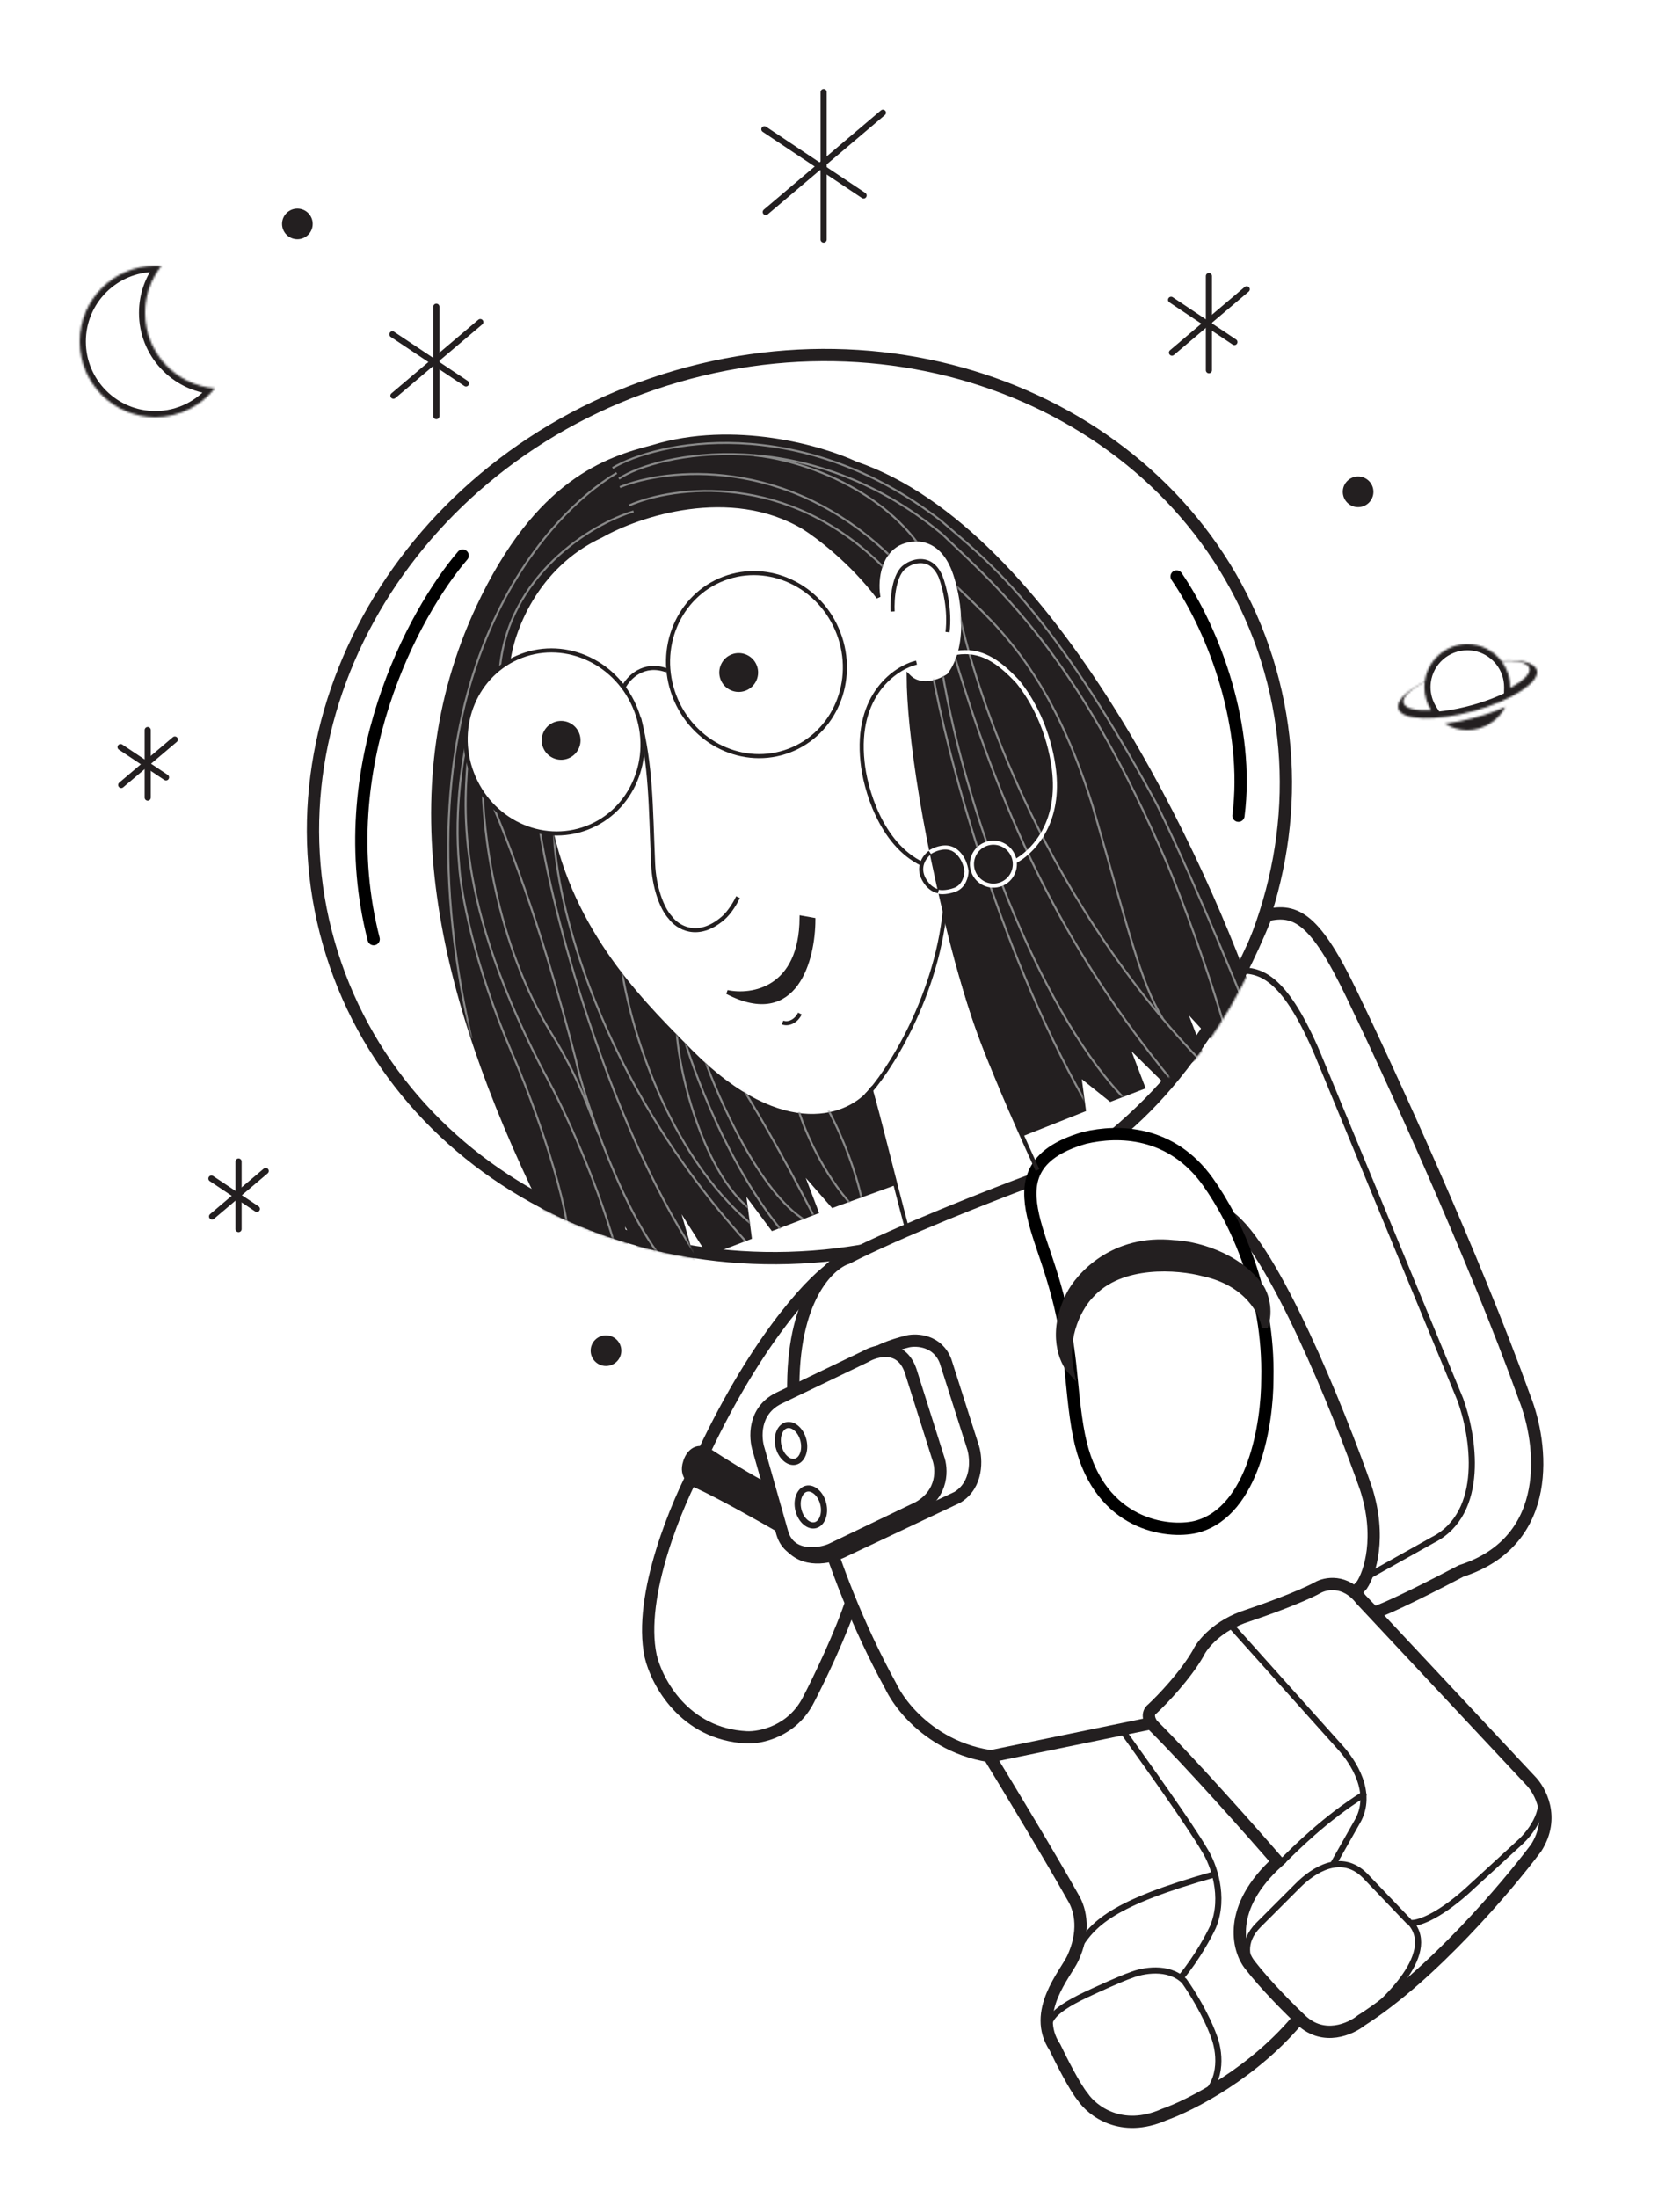 <svg xmlns="http://www.w3.org/2000/svg" width="822" height="1075" viewBox="0 0 822 1075" fill="none"><rect width="822" height="1075" fill="white"></rect><path d="M619.884 322.461C656.076 437.483 583.397 563.303 456.825 603.129C330.254 642.956 198.623 581.424 162.43 466.401C126.238 351.378 198.917 225.559 325.489 185.732C452.06 145.906 583.691 207.438 619.884 322.461Z" fill="white" stroke="#231F20" stroke-width="6"></path><path d="M341.827 715.678C368.428 657.463 395.943 628.032 406.375 620.594L417.133 781.655C411.656 798.731 400.507 821.758 395.617 831.137C387.793 846.661 372.145 849.896 365.299 849.572C334.786 848.02 321.289 822.405 318.355 809.792C312.096 780.296 331.395 734.759 341.827 715.678Z" fill="white" stroke="#231F20" stroke-width="6" stroke-linecap="round"></path><path d="M661.515 486.498C643.639 449.197 634.133 444.094 619.633 447.593C587.133 528.093 539.633 566.093 511.633 574.094L662.486 778.88L672.201 788.593C678.419 787.039 703.289 774.347 714.947 768.195C760.801 753.43 754.778 705.703 746.035 683.686C721.165 614.524 679.326 523.41 661.515 486.498Z" fill="white" stroke="#231F20" stroke-width="6" stroke-linecap="round"></path><path d="M376.672 727.485C367.311 722.879 353.269 714.052 347.418 710.214C340.397 705.753 336.691 711.553 335.716 715.011C333.376 721.92 338.641 725.566 341.567 726.525C351.708 731.131 373.097 743.156 382.523 748.594C387.204 740.918 380.573 731.323 376.672 727.485Z" fill="#231F20" stroke="#231F20" stroke-width="3" stroke-linecap="round"></path><path d="M388.157 681.124C387.379 635.387 405.342 618.139 414.42 615.232C440.1 602.053 484.78 584.547 503.91 577.441C550.6 557.285 588.211 580.671 601.18 594.883C622.969 610.387 655.003 689.845 668.297 727.636C676.079 751.667 670.243 769.303 666.352 775.117C650.788 792.947 592.426 829.058 565.19 844.885C548.849 851.087 520.77 856.513 508.773 858.451C466.752 865.428 442.629 838.748 435.82 824.536C403.137 764.846 390.427 704.057 388.157 681.124Z" fill="white" stroke="#231F20" stroke-width="6" stroke-linecap="round"></path><path d="M524.908 927.656C514.035 908.309 493.194 873.806 484.133 858.973L573.45 840.594L636.554 913.145C657.524 940.231 645.292 972.799 636.554 985.697C614.031 1013.56 582.511 1029.55 569.566 1034.07C548.596 1043.35 534.293 1032.13 529.762 1025.36C525.879 1020.72 519.083 1007.3 516.17 1001.17C504.52 983.762 521.45 965.108 524.908 957.644C530.733 945.068 529.115 934.427 524.908 927.656Z" fill="white" stroke="#231F20" stroke-width="6" stroke-linecap="round"></path><path d="M586.232 808.462C580.005 819.333 568.717 831.109 563.852 835.639C560.738 837.968 562.555 841.786 563.852 843.403C583.313 862.815 612.828 896.138 625.154 910.373C600.244 932.891 605.693 953.403 611.531 960.844C619.315 970.938 631.641 983.167 636.83 988.02C647.728 998.114 660.832 992.226 666.021 988.02C700.272 966.279 737.378 922.667 751.649 903.579C760.99 888.826 753.595 875.432 748.73 870.58L666.021 782.257C658.237 772.162 648.507 774.168 644.615 776.433C636.052 781.092 618.342 787.433 610.558 790.021C595.768 794.68 588.178 804.256 586.232 808.462Z" fill="white" stroke="#231F20" stroke-width="6" stroke-linecap="round"></path><path d="M444.242 655.924C434.95 658.241 430.046 660.752 428.755 661.717L387.133 756.332C394.876 764.828 407.783 761.159 413.268 758.263L468.441 732.195C478.508 726.016 477.798 713.53 476.185 708.059L462.634 665.579C458.762 655.538 448.76 654.959 444.242 655.924Z" fill="white" stroke="#231F20" stroke-width="6" stroke-linecap="round"></path><path d="M380.885 683.818C368.536 690.029 369.308 703.227 371.238 709.05L382.814 749.811C386.673 762.427 401.465 760.163 406.932 757.575L449.381 737.195C461.729 730.207 460.957 718.108 459.028 712.932L445.522 670.231C440.891 657.032 428.8 660.202 423.333 663.437L380.885 683.818Z" fill="white" stroke="#231F20" stroke-width="6" stroke-linecap="round"></path><path d="M393.116 704.386C393.744 706.977 393.532 709.449 392.755 711.335C391.977 713.222 390.691 714.417 389.188 714.782C387.686 715.146 385.995 714.672 384.44 713.35C382.885 712.03 381.565 709.929 380.937 707.338C380.309 704.747 380.521 702.275 381.298 700.39C382.076 698.502 383.362 697.307 384.864 696.943C386.367 696.578 388.058 697.052 389.613 698.374C391.168 699.694 392.488 701.795 393.116 704.386Z" fill="white" stroke="#231F20" stroke-width="3"></path><path d="M402.823 735.449C403.451 738.04 403.239 740.512 402.462 742.398C401.684 744.285 400.398 745.48 398.896 745.845C397.393 746.209 395.702 745.735 394.147 744.413C392.592 743.093 391.272 740.992 390.644 738.401C390.016 735.81 390.228 733.338 391.005 731.452C391.783 729.565 393.069 728.37 394.571 728.005C396.074 727.641 397.765 728.115 399.32 729.437C400.875 730.757 402.195 732.858 402.823 735.449Z" fill="white" stroke="#231F20" stroke-width="3"></path><path d="M661.133 991.594C676.374 980.96 703.548 955.827 690.318 940.36C693.236 940.682 702.77 938.04 717.557 924.894L742.85 901.694C750.633 894.927 757.248 883.327 752.579 875.594" stroke="#231F20" stroke-width="3" stroke-linecap="round"></path><path d="M612.837 961.594C610.262 958.378 607.236 949.823 615.734 941.333L635.05 922.038C642.776 914.32 656.297 905.637 667.886 917.214L689.133 939.404" stroke="#231F20" stroke-width="3" stroke-linecap="round"></path><path d="M601.133 793.594L656.21 855.032C661.364 860.883 672.637 876.486 663.941 891.114L652.345 911.594" stroke="#231F20" stroke-width="3" stroke-linecap="round"></path><path d="M627.133 910.594C633.319 904.446 648.379 889.241 667.133 877.594" stroke="#231F20" stroke-width="3" stroke-linecap="round"></path><path d="M513.633 995.737C511.701 988.996 513.387 983.988 531.156 975.513C536.628 972.944 548.732 967.423 553.367 965.882C558.84 963.634 571.716 961.066 579.441 968.771C582.66 973.265 590.064 984.951 593.927 995.737C596.502 1002.16 598.948 1017.12 588.133 1025.59" stroke="#231F20" stroke-width="3" stroke-linecap="round"></path><path d="M550.133 847.594C559.437 860.594 581.97 891.909 589.67 905.169C593.52 911.344 599.679 927.399 593.52 942.219C591.595 946.444 585.82 957.234 578.12 966.594" stroke="#231F20" stroke-width="3" stroke-linecap="round"></path><path d="M526.633 954.094C534.407 940.444 544.375 930.634 594.133 916.594" stroke="#231F20" stroke-width="3" stroke-linecap="round"></path><path d="M607.633 474.594C617.633 474.594 629.198 478.982 644.699 515.462L714.455 684.276C720.914 701.739 727.244 739.965 700.891 753.16L667.951 771.593" stroke="#231F20" stroke-width="3" stroke-linecap="round"></path><path d="M530.73 556.415C503.534 564.21 502.022 578.826 505.476 594.417C509.362 611.956 520.047 630.47 523.932 670.42C525.637 687.96 526.903 699.652 529.76 709.397C540.901 747.398 573.792 749.997 586.095 746.424C613.291 738.526 620.091 696.404 620.091 674.318C621.061 632.418 604.914 597.34 590.952 577.852C573.08 552.907 547.242 552.517 530.73 556.415Z" fill="white" stroke="black" stroke-width="6" stroke-linecap="round"></path><path d="M523.018 633.394C513.728 652.189 519.792 666.025 523.986 670.594C520.115 652.581 528.824 638.288 533.663 633.394C548.372 616.948 576.564 619.362 588.821 622.626C610.497 627.324 617.851 642.204 618.819 649.057C621.916 640.442 618.819 632.415 616.884 629.478C605.272 613.032 583.66 608.268 574.306 607.941C544.888 604.809 527.857 623.604 523.018 633.394Z" fill="#231F20" stroke="#231F20" stroke-width="3" stroke-linecap="round"></path><mask id="mask0_404_2" style="mask-type:alpha" maskUnits="userSpaceOnUse" x="150" y="170" width="483" height="449"><ellipse cx="391.157" cy="394.431" rx="242.782" ry="221.786" transform="rotate(-17.466 391.157 394.431)" fill="white"></ellipse></mask><g mask="url(#mask0_404_2)"><path d="M294.152 261.961C261.749 276.9 250.346 309.369 248.695 323.736L270.025 407.647C282.099 460.303 317.878 493.741 338.073 514.397C383.851 560.288 416.384 545.692 426.084 533.247C431.133 553.17 433.633 562.67 437.633 578.67L407.456 589.597L391.312 571.141L399.515 592.628L378.028 600.831L363.752 581.662L366.817 605.111L346.731 612.779L330.604 587.359L338.79 615.811L318.211 619.385L303.843 594.364L308.869 622.952L298.278 623.249C287.421 623.968 271.459 600.662 264.835 588.919C214.834 485.982 191.783 387.455 233.791 297.314C262.916 234.816 297.284 224.371 319.352 218.623C359.215 206.402 402.24 218.913 418.77 226.696C514.751 259.415 590.059 420.696 615.715 497.247L597.191 511.811L578.933 492.022L587.849 515.378L569.079 527.895L551.066 510.153L559.27 531.64L543.387 537.703L527.982 525.388L530.308 542.696L501.134 554.247C485.413 523.459 477.871 503.862 471.481 481.128C452.053 412.012 444.723 356.831 444.608 330.828C450.825 337.018 460.266 333.057 464.21 330.303C474.898 316.803 471.207 293.022 468.026 282.819C461.762 260.805 446.466 262.328 439.601 265.841C428.961 271.615 428.638 285.725 429.807 292.058C416.783 274.765 399.979 262.056 393.204 257.863C357.216 236.494 312.174 251.691 294.152 261.961Z" fill="#231F20" stroke="#231F20" stroke-width="2"></path><mask id="mask1_404_2" style="mask-type:alpha" maskUnits="userSpaceOnUse" x="210" y="212" width="407" height="413"><path d="M293.55 261.717C261.146 276.653 249.74 309.121 248.087 323.488L269.41 407.401C281.48 460.058 317.256 493.5 337.449 514.157C383.223 560.052 415.758 545.458 425.459 533.015C432.773 558.909 430.854 576.058 429.633 580.805L408.133 589.67L390.684 570.905L398.885 592.394L377.633 601.17L363.633 580.805L366.633 605.17L346.099 612.54L329.974 587.119L338.633 616.17L317.579 619.144L303.212 594.122L308.236 622.709L297.645 623.005C286.788 623.724 272.256 600.413 265.633 588.67C215.641 485.729 191.171 387.202 233.186 297.065C262.317 234.569 296.686 224.128 318.754 218.381C358.618 206.164 401.642 218.678 418.171 226.463C514.15 259.19 589.443 420.478 615.093 497.031L596.568 511.593L578.311 491.803L587.225 515.159L568.454 527.675L550.443 509.931L558.644 531.419L542.762 537.481L527.357 525.164L529.682 542.473L506.325 551.387C492.63 539.061 476.437 503.925 470.86 480.9C451.438 411.782 444.113 356.6 444 330.598C450.216 336.788 460.189 333.352 464.133 330.598C474.822 317.099 471.313 292.373 468.133 282.17C461.871 260.155 445.998 262.657 439.133 266.17C428.492 271.943 428.964 285.337 430.133 291.67C417.11 274.376 399.377 261.822 392.603 257.628C356.616 236.255 311.573 251.449 293.55 261.717Z" fill="black" stroke="black" stroke-width="2"></path></mask><g mask="url(#mask1_404_2)"><path d="M309.985 250.092C289.771 256.023 248.052 281.329 244.486 328.074" stroke="#898989"></path><path d="M301.741 231.297C266.399 252.278 190.733 333.069 230.669 507.816" stroke="#898989"></path><path d="M229.091 367.666C227.593 391.785 220.341 438.973 268.951 529.597C277.609 545.737 297.028 588.539 304.633 624.17" stroke="#898989"></path><path d="M229.729 356.718C226.903 367.074 221.934 394.908 224.675 423.404C225.41 435.611 231.625 471.059 250.609 515.19C260.494 537.819 279.668 590.083 278.632 613.17" stroke="#898989"></path><path d="M236.911 383.948C247.093 407.355 264.132 449.661 281.76 518.286C285.175 535.179 305.897 596.95 327.235 619.205" stroke="#898989"></path><path d="M236.197 382.079C235.9 404.67 242.24 461.013 269.982 505.655C283.423 527.284 288.322 543.611 292.974 554.679" stroke="#898989"></path><path d="M263.89 404.156C269.841 444.52 296.482 545.914 340.133 613.17" stroke="#898989"></path><path d="M270.99 407.333C272.041 440.47 292.285 526.792 364.851 606.988" stroke="#898989"></path><path d="M304.027 472.86C307.834 500.129 325.857 563.43 367.494 598.487" stroke="#898989"></path><path d="M333.706 504.347C339.006 523.375 356.054 569.352 381.847 601.037" stroke="#898989"></path><path d="M344.013 515.933C351.473 537.348 371.948 583.515 394.17 596.869" stroke="#898989"></path><path d="M362.535 530.807C367.91 539.281 382.531 563.849 398.018 594.33" stroke="#898989"></path><path d="M390.934 543.516C393.579 552.318 402.522 573.88 417.128 589.712" stroke="#898989"></path><path d="M404.794 541.972C408.558 548.563 417.18 566.573 421.553 585.883" stroke="#898989"></path><path d="M330.945 502.725C332.385 528.934 345.696 573.626 366.042 590.478" stroke="#898989"></path><path d="M307.802 247.179C329.653 237.591 385.127 230.19 432.219 277.295" stroke="#898989"></path><path d="M303.302 238.193C326.169 228.93 384.615 222.679 435.464 271.775" stroke="#898989"></path><path d="M299.737 228.85C320.614 216.244 390.632 200.581 460.529 254.716C481.411 272.97 512.908 295.2 565.5 392.332C571.143 403.379 588.558 440.689 613.071 501.549" stroke="#898989"></path><path d="M302.81 234.1C321.737 221.524 394.351 206.119 460.8 261.035C491.812 290.408 528.331 322.709 571.237 422.789C577.171 436.936 591.552 474.333 601.595 510.745" stroke="#898989"></path><path d="M369.107 222.711C385.677 224.058 426.319 234.913 449.3 265.959" stroke="#898989"></path><path d="M467.179 321.216C491.594 403.414 522.627 466.495 572.726 527.65" stroke="#898989"></path><path d="M460.774 326.872C473.817 405.917 512.99 500.142 551.016 538.077" stroke="#898989"></path><path d="M456.281 329.122C463.076 367.023 487.486 461.924 530.769 538.312" stroke="#898989"></path><path d="M467.226 289.088C474.083 330.891 507.58 435.203 586.715 518.03" stroke="#898989"></path><path d="M464.44 283.193C485.22 303.984 512.725 324.17 534.551 393.976C551.988 453.683 557.914 480.428 568.925 498.061" stroke="#898989"></path></g></g><path d="M410.307 309.671C419.186 332.929 408.332 358.593 386.184 367.048C364.036 375.503 338.841 363.601 329.962 340.343C321.083 317.085 331.937 291.422 354.085 282.966C376.233 274.511 401.428 286.413 410.307 309.671Z" stroke="#231F20" stroke-width="2"></path><path d="M305.24 335.866C307.477 331.444 314.813 323.649 326.261 327.841" stroke="#231F20" stroke-width="2"></path><circle cx="361.437" cy="328.862" r="9.5" transform="rotate(-20.895 361.437 328.862)" fill="#231F20"></circle><path d="M312.705 351.213C318.64 375.172 318.315 393.386 319.563 422.452C320.038 433.51 323.588 443.929 327.97 448.678C331.333 453.282 341.203 459.789 353.78 448.994C357.005 446.226 359.938 441.291 361.093 438.709" stroke="#231F20" stroke-width="2"></path><path d="M392.226 448.767C391.967 483.975 367.839 487.691 355.807 485.148C389.479 502.693 397.944 468.884 397.968 449.786L392.226 448.767Z" fill="#231F20" stroke="#231F20" stroke-width="2"></path><path d="M382.873 499.97C384.654 500.896 388.939 500.438 391.392 495.648" stroke="#231F20" stroke-width="2"></path><path d="M423.816 535.719C433.533 526.122 459.693 486.699 462.752 440.04" stroke="#231F20" stroke-width="2"></path><path d="M436.754 299.039C436.445 293.091 437.31 280.309 443.235 276.763C446.711 274.187 455.726 271.352 460.237 282.046C462.318 287.496 464.899 298.463 463.616 309.122" stroke="#231F20" stroke-width="2"></path><path d="M426.262 533.714C430.284 547.521 436.632 574.17 444.132 602.17" stroke="#231F20" stroke-width="2"></path><path d="M462.624 448.116C472.632 489.67 480.633 513.17 507.633 572.17" stroke="#231F20" stroke-width="2"></path><path d="M448.43 324.017C438.145 326.517 418.466 339.738 422.032 372.629C423.257 385.185 430.813 412.735 451.236 422.493" stroke="#231F20" stroke-width="2"></path><path d="M455.416 416.616C453.415 417.915 449.386 422.129 451.152 427.877C451.829 430.116 454.602 435.23 459.568 435.903" stroke="#231F20" stroke-width="2"></path><path d="M454.949 416.794C456.795 415.554 461.483 413.443 465.471 414.918C467.504 415.569 471.838 418.696 472.911 425.993C472.905 428.314 471.772 433.385 467.288 435.097C465.731 435.691 461.914 436.72 459.101 436.082" stroke="white" stroke-width="2"></path><path d="M496.759 421.17C504.343 417.204 517.471 404.486 516.065 380.617C515.562 371.354 511.968 350.819 498.054 333.439C488.101 322.788 479.642 317.454 468.007 319.22" stroke="white" stroke-width="2"></path><circle cx="486.057" cy="422.579" r="10.5" transform="rotate(-20.895 486.057 422.579)" fill="#231F20" stroke="white" stroke-width="2"></circle><path d="M311.277 347.476C320.156 370.734 309.303 396.398 287.155 404.853C265.007 413.308 239.812 401.407 230.933 378.149C222.054 354.891 232.908 329.227 255.056 320.772C277.204 312.317 302.398 324.218 311.277 347.476Z" fill="white" stroke="#231F20" stroke-width="2"></path><circle cx="274.553" cy="362.031" r="9.5" transform="rotate(-20.895 274.553 362.031)" fill="#231F20"></circle><path d="M226.375 271.67C202.848 299.031 161.203 374.855 182.831 459.26" stroke="black" stroke-width="6" stroke-linecap="round"></path><path d="M575.693 281.899C594.409 309.253 611.506 355.774 605.961 398.896" stroke="black" stroke-width="6" stroke-linecap="round"></path><mask id="path-69-inside-1_404_2" fill="white"><path fill-rule="evenodd" clip-rule="evenodd" d="M78.925 130.114C77.96 130.038 76.984 130 76 130C55.566 130 39 146.565 39 167C39 187.435 55.566 204 76 204C87.794 204 98.299 198.482 105.075 189.886C86.008 188.395 71 172.45 71 153C71 144.36 73.962 136.411 78.925 130.114Z"></path></mask><path d="M78.925 130.114L81.281 131.971L84.757 127.561L79.159 127.123L78.925 130.114ZM105.075 189.886L107.431 191.743L110.907 187.333L105.309 186.895L105.075 189.886ZM76 133C76.906 133 77.804 133.035 78.691 133.105L79.159 127.123C78.116 127.042 77.063 127 76 127V133ZM42 167C42 148.222 57.222 133 76 133V127C53.909 127 36 144.909 36 167H42ZM76 201C57.222 201 42 185.778 42 167H36C36 189.091 53.909 207 76 207V201ZM102.719 188.029C96.488 195.934 86.836 201 76 201V207C88.752 207 100.111 201.029 107.431 191.743L102.719 188.029ZM105.309 186.895C87.791 185.525 74 170.872 74 153H68C68 174.028 84.225 191.264 104.841 192.877L105.309 186.895ZM74 153C74 145.057 76.72 137.758 81.281 131.971L76.569 128.257C71.203 135.064 68 143.662 68 153H74Z" fill="#231F20" mask="url(#path-69-inside-1_404_2)"></path><mask id="path-71-inside-2_404_2" fill="white"><path fill-rule="evenodd" clip-rule="evenodd" d="M738.937 336.435C745.321 332.975 749.008 329.395 748.273 326.734C747.515 323.992 742.23 322.825 734.619 323.237C737.33 326.774 738.941 331.199 738.941 336C738.941 336.145 738.94 336.29 738.937 336.435ZM697.089 333.5C696.991 334.32 696.941 335.154 696.941 336C696.941 340.141 698.14 344.002 700.21 347.256C692.684 347.643 687.467 346.473 686.715 343.751C685.94 340.948 690.069 337.126 697.089 333.5ZM697.116 333.283C688.339 337.749 683.096 342.735 684.129 346.471C685.751 352.34 702.246 352.901 720.97 347.725C739.694 342.549 753.558 333.595 751.936 327.727C750.919 324.049 744.062 322.455 734.476 323.052C730.631 318.15 724.654 315 717.941 315C707.264 315 698.448 322.969 697.116 333.283Z"></path></mask><path d="M738.937 336.435L735.938 336.374L735.833 341.529L740.366 339.072L738.937 336.435ZM748.273 326.734L745.381 327.533L745.381 327.533L748.273 326.734ZM734.619 323.237L734.457 320.241L728.779 320.549L732.238 325.062L734.619 323.237ZM697.089 333.5L700.068 333.853L700.734 328.24L695.712 330.835L697.089 333.5ZM700.21 347.256L700.364 350.252L705.502 349.987L702.741 345.646L700.21 347.256ZM686.715 343.751L683.823 344.55L683.823 344.55L686.715 343.751ZM697.116 333.283L698.476 335.957L699.888 335.239L700.091 333.668L697.116 333.283ZM684.129 346.471L681.237 347.27L681.237 347.27L684.129 346.471ZM720.97 347.725L721.769 350.617L721.769 350.617L720.97 347.725ZM751.936 327.727L754.827 326.927L754.827 326.927L751.936 327.727ZM734.476 323.052L732.115 324.903L733.088 326.144L734.662 326.046L734.476 323.052ZM740.366 339.072C743.685 337.274 746.493 335.347 748.417 333.385C750.175 331.593 751.993 328.931 751.164 325.934L745.381 327.533C745.288 327.198 745.631 327.657 744.133 329.185C742.801 330.543 740.573 332.136 737.508 333.797L740.366 339.072ZM751.164 325.934C750.313 322.854 747.249 321.509 744.733 320.889C741.96 320.207 738.405 320.027 734.457 320.241L734.782 326.232C738.444 326.034 741.337 326.232 743.298 326.715C745.517 327.262 745.475 327.871 745.381 327.533L751.164 325.934ZM741.941 336C741.941 330.516 740.099 325.455 737 321.412L732.238 325.062C734.562 328.094 735.941 331.882 735.941 336H741.941ZM741.936 336.496C741.94 336.331 741.941 336.166 741.941 336H735.941C735.941 336.125 735.94 336.25 735.938 336.374L741.936 336.496ZM694.11 333.147C693.998 334.083 693.941 335.036 693.941 336H699.941C699.941 335.272 699.984 334.556 700.068 333.853L694.11 333.147ZM693.941 336C693.941 340.728 695.312 345.146 697.678 348.866L702.741 345.646C700.968 342.859 699.941 339.554 699.941 336H693.941ZM683.823 344.55C684.669 347.61 687.7 348.957 690.195 349.58C692.941 350.266 696.458 350.453 700.364 350.252L700.055 344.26C696.436 344.446 693.582 344.242 691.649 343.759C689.467 343.214 689.513 342.613 689.606 342.951L683.823 344.55ZM695.712 330.835C692.075 332.713 689 334.733 686.89 336.781C684.985 338.629 682.954 341.406 683.823 344.55L689.606 342.951C689.7 343.292 689.346 342.757 691.068 341.087C692.584 339.617 695.083 337.913 698.466 336.165L695.712 330.835ZM695.755 330.61C691.221 332.917 687.413 335.447 684.826 338.026C682.41 340.435 680.256 343.72 681.237 347.27L687.021 345.672C686.969 345.486 686.92 344.41 689.062 342.275C691.032 340.311 694.233 338.116 698.476 335.957L695.755 330.61ZM681.237 347.27C682.015 350.082 684.422 351.731 686.857 352.67C689.36 353.635 692.529 354.119 696.034 354.238C703.081 354.478 712.197 353.263 721.769 350.617L720.171 344.834C711.018 347.364 702.525 348.456 696.238 348.242C693.076 348.134 690.648 347.701 689.016 347.072C687.317 346.417 687.055 345.794 687.021 345.672L681.237 347.27ZM721.769 350.617C731.341 347.971 739.787 344.331 745.711 340.506C748.656 338.603 751.128 336.56 752.779 334.447C754.386 332.39 755.605 329.739 754.827 326.927L749.044 328.526C749.078 328.649 749.172 329.318 748.051 330.752C746.974 332.13 745.113 333.749 742.455 335.466C737.171 338.878 729.323 342.304 720.171 344.834L721.769 350.617ZM754.827 326.927C753.86 323.429 750.412 321.717 747.168 320.881C743.705 319.988 739.246 319.749 734.289 320.058L734.662 326.046C739.292 325.758 743.055 326.017 745.671 326.691C748.507 327.422 748.995 328.346 749.044 328.526L754.827 326.927ZM736.836 321.2C732.448 315.604 725.615 312 717.941 312V318C723.694 318 728.815 320.695 732.115 324.903L736.836 321.2ZM717.941 312C705.736 312 695.663 321.108 694.14 332.899L700.091 333.668C701.232 324.83 708.792 318 717.941 318V312Z" fill="#231F20" mask="url(#path-71-inside-2_404_2)"></path><mask id="path-73-inside-3_404_2" fill="white"><path fill-rule="evenodd" clip-rule="evenodd" d="M722.02 350.875C727.345 349.403 732.277 347.626 736.572 345.7C733.068 352.416 726.04 357 717.942 357C713.914 357 710.15 355.866 706.954 353.9C711.607 353.344 716.724 352.339 722.02 350.875Z"></path></mask><path d="M736.572 345.7L739.232 347.088L743.228 339.429L735.345 342.963L736.572 345.7ZM722.02 350.875L722.819 353.767L722.819 353.767L722.02 350.875ZM706.954 353.9L706.598 350.921L698.046 351.943L705.382 356.455L706.954 353.9ZM735.345 342.963C731.199 344.821 726.411 346.549 721.221 347.984L722.819 353.767C728.28 352.257 733.356 350.43 737.799 348.438L735.345 342.963ZM717.942 360C727.202 360 735.232 354.755 739.232 347.088L733.912 344.313C730.905 350.076 724.879 354 717.942 354V360ZM705.382 356.455C709.038 358.704 713.343 360 717.942 360V354C714.484 354 711.263 353.029 708.526 351.345L705.382 356.455ZM721.221 347.984C716.059 349.411 711.091 350.385 706.598 350.921L707.31 356.879C712.123 356.304 717.389 355.268 722.819 353.767L721.221 347.984Z" fill="#231F20" mask="url(#path-73-inside-3_404_2)"></path><circle cx="145.5" cy="109.5" r="7.5" fill="#231F20"></circle><circle cx="664.5" cy="240.5" r="7.5" fill="#231F20"></circle><circle cx="296.5" cy="660.5" r="7.5" fill="#231F20"></circle><path d="M192.5 193.5L235 157.5" stroke="#231F20" stroke-width="3" stroke-linecap="round"></path><path d="M192 163.5L228 187.5" stroke="#231F20" stroke-width="3" stroke-linecap="round"></path><path d="M213.5 150V203.5" stroke="#231F20" stroke-width="3" stroke-linecap="round"></path><path d="M374.675 103.674L432 55.116" stroke="#231F20" stroke-width="3" stroke-linecap="round"></path><path d="M374 63.209L422.558 95.581" stroke="#231F20" stroke-width="3" stroke-linecap="round"></path><path d="M403 45V117.163" stroke="#231F20" stroke-width="3" stroke-linecap="round"></path><path d="M573.431 172.43L610 141.453" stroke="#231F20" stroke-width="3" stroke-linecap="round"></path><path d="M573 146.616L603.977 167.267" stroke="#231F20" stroke-width="3" stroke-linecap="round"></path><path d="M591.5 135V181.035" stroke="#231F20" stroke-width="3" stroke-linecap="round"></path><path d="M103.757 594.86L129.999 572.631" stroke="#231F20" stroke-width="3" stroke-linecap="round"></path><path d="M103.448 576.336L125.677 591.155" stroke="#231F20" stroke-width="3" stroke-linecap="round"></path><path d="M116.724 568V601.035" stroke="#231F20" stroke-width="3" stroke-linecap="round"></path><path d="M59.309 383.86L85.551 361.631" stroke="#231F20" stroke-width="3" stroke-linecap="round"></path><path d="M59 365.336L81.229 380.155" stroke="#231F20" stroke-width="3" stroke-linecap="round"></path><path d="M72.275 357V390.035" stroke="#231F20" stroke-width="3" stroke-linecap="round"></path></svg>